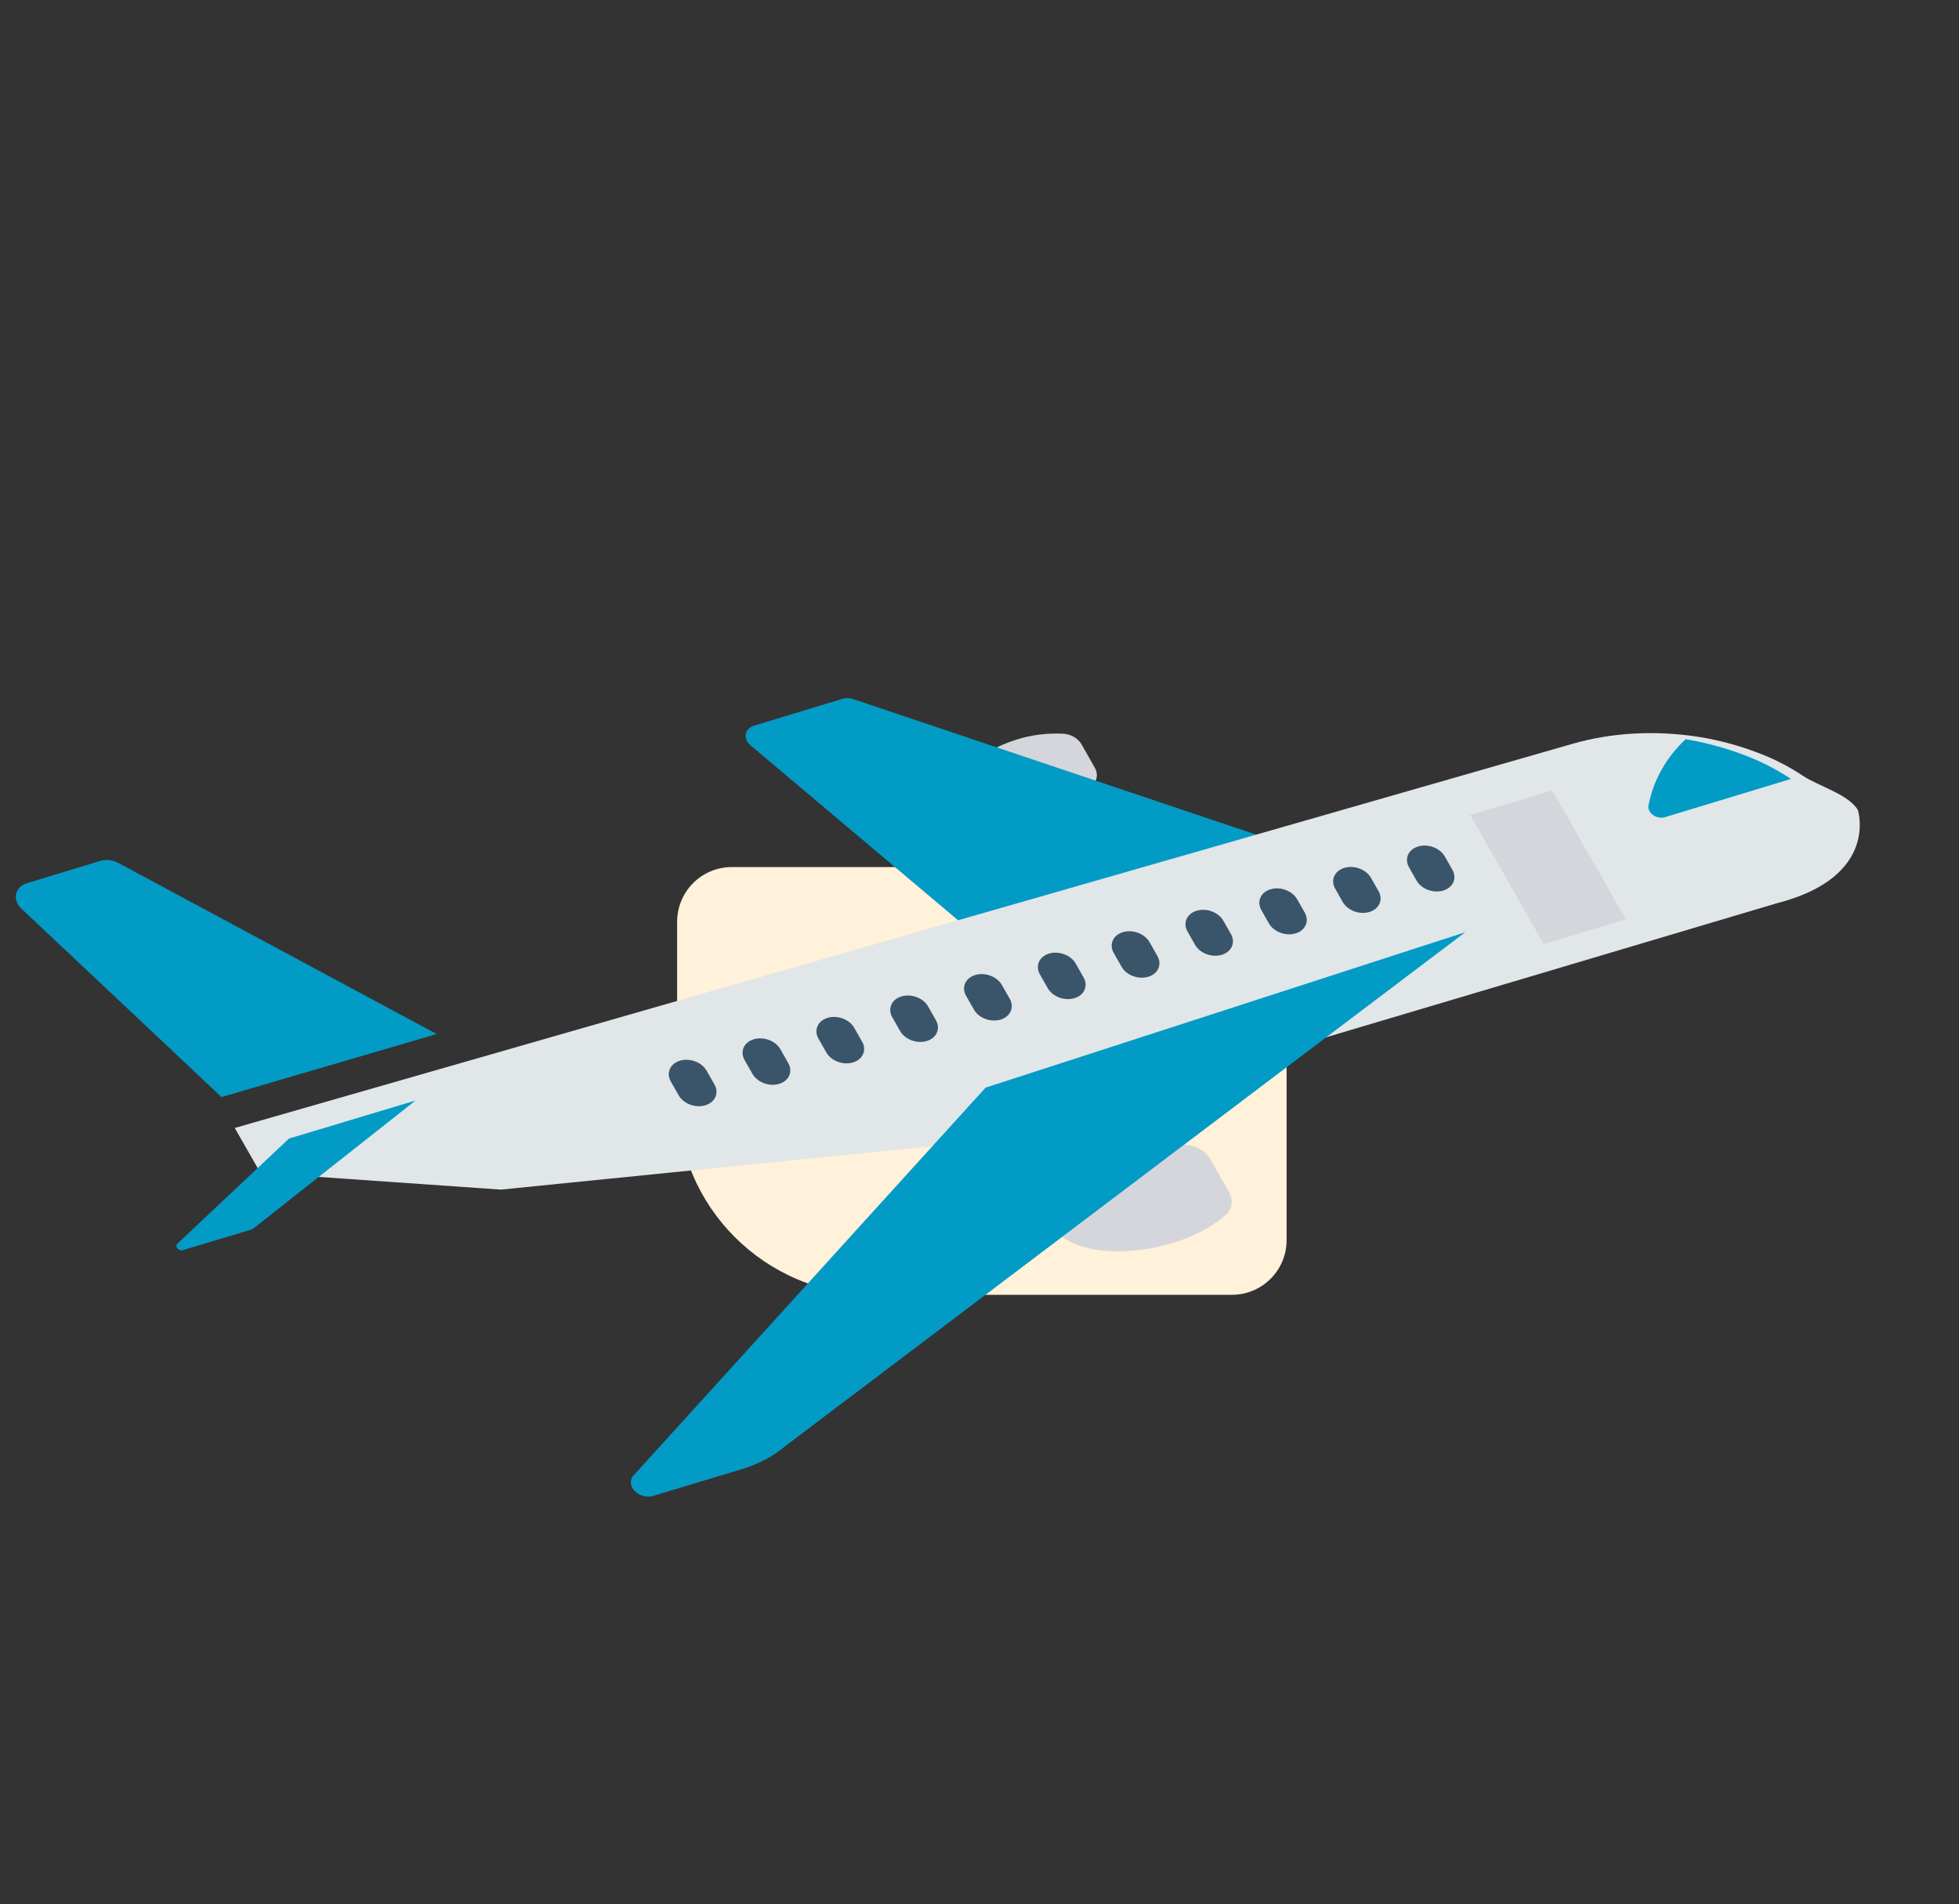 <svg width="179" height="174" viewBox="0 0 179 174" fill="none" xmlns="http://www.w3.org/2000/svg">
<rect x="0" y="0" width="179" height="174" fill="#333333" stroke="none"/>
<path d="M61.871 100.321C61.871 110.262 69.93 118.321 79.871 118.321L112.562 118.321C115.324 118.321 117.562 116.082 117.562 113.321L117.562 89.232C117.562 83.709 113.085 79.232 107.562 79.232L66.871 79.232C64.109 79.232 61.871 81.47 61.871 84.232L61.871 100.321Z" fill="#FFF1DA"/>
<path d="M108.31 104.61C106.271 104.512 104.278 104.76 102.456 105.338C97.71 106.781 94.908 109.797 96.198 112.074C97.489 114.352 102.382 115.028 107.129 113.585C108.975 113.048 110.621 112.191 111.968 111.065C112.593 110.516 112.719 109.673 112.29 108.917L110.614 105.959C110.187 105.202 109.283 104.673 108.31 104.61Z" fill="#D5D6DB"/>
<path d="M97.159 67.047C95.68 66.976 94.235 67.156 92.913 67.576C89.473 68.622 87.44 70.808 88.375 72.458C89.309 74.108 92.859 74.598 96.3 73.553C97.638 73.163 98.832 72.541 99.809 71.725C100.262 71.326 100.353 70.716 100.042 70.168L98.828 68.026C98.519 67.477 97.864 67.093 97.159 67.047Z" fill="#D5D6DB"/>
<path d="M77.962 63.884C77.634 63.774 77.283 63.765 76.977 63.858L68.894 66.315C68.219 66.519 67.938 67.159 68.268 67.744C68.343 67.878 68.448 68.002 68.575 68.109L88.077 84.544L115.027 76.352L77.962 63.884Z" fill="#029BC5"/>
<path d="M162.329 82.546L88.996 104.357L45.77 108.707L23.794 107.175L21.45 103.074L143.662 67.977C147.304 66.923 151.344 66.71 155.372 67.362C157.136 67.655 158.874 68.124 160.547 68.758C162.031 69.31 163.434 70.024 164.716 70.878C166.147 71.84 168.89 72.572 169.756 74.012C169.759 74.011 171.752 80.143 162.329 82.546V82.546Z" fill="#E1E6E9"/>
<path d="M90.056 99.389L57.846 134.876C57.443 135.386 57.663 136.119 58.338 136.513C58.752 136.755 59.263 136.822 59.696 136.691L67.771 134.256C69.324 133.787 70.706 133.049 71.83 132.088L133.886 85.186L90.056 99.389Z" fill="#029BC5"/>
<path d="M10.828 78.864C10.307 78.583 9.682 78.513 9.151 78.674L2.475 80.7C1.565 80.976 1.189 81.837 1.633 82.623C1.718 82.772 1.829 82.913 1.963 83.039L20.239 100.251L39.901 94.489L10.828 78.864Z" fill="#029BC5"/>
<path d="M26.404 104.042L16.215 113.642C16.066 113.779 16.096 114.004 16.283 114.143C16.417 114.244 16.603 114.277 16.755 114.226L22.994 112.349C23.042 112.334 23.086 112.312 23.123 112.283L37.967 100.567L26.404 104.042Z" fill="#029BC5"/>
<path d="M159.347 68.988C157.624 68.334 155.833 67.851 154.016 67.551C152.21 69.25 151.037 71.363 150.613 73.682C150.576 74.159 151.024 74.617 151.612 74.704C151.795 74.731 151.978 74.72 152.143 74.671L163.64 71.181C162.32 70.296 160.874 69.558 159.347 68.988Z" fill="#029BC5"/>
<path d="M134.331 74.473L141.837 72.228L148.569 84.016L141.064 86.262L134.331 74.473Z" fill="#D5D6DB"/>
<path d="M129.581 77.35C128.677 77.622 128.301 78.473 128.744 79.251L129.46 80.511C129.932 81.279 131.036 81.66 131.926 81.362C132.772 81.078 133.126 80.276 132.734 79.526L132.018 78.266C131.576 77.489 130.486 77.078 129.581 77.35V77.35Z" fill="#3A556A"/>
<path d="M122.837 79.307C121.932 79.579 121.557 80.43 121.999 81.208L122.715 82.469C123.188 83.237 124.292 83.618 125.181 83.32C126.028 83.035 126.381 82.233 125.99 81.484L125.274 80.224C124.831 79.446 123.741 79.036 122.837 79.307V79.307Z" fill="#3A556A"/>
<path d="M116.09 81.265C115.186 81.538 114.812 82.388 115.254 83.166L115.97 84.426C116.442 85.194 117.546 85.575 118.436 85.277C119.282 84.993 119.636 84.191 119.245 83.441L118.528 82.181C118.086 81.403 116.994 80.993 116.09 81.265V81.265Z" fill="#3A556A"/>
<path d="M109.344 83.223C108.44 83.496 108.066 84.346 108.508 85.124L109.224 86.384C109.697 87.152 110.801 87.533 111.69 87.235C112.537 86.951 112.89 86.148 112.499 85.399L111.783 84.139C111.34 83.361 110.248 82.951 109.344 83.223V83.223Z" fill="#3A556A"/>
<path d="M102.6 85.181C101.696 85.454 101.322 86.304 101.764 87.082L102.481 88.343C102.923 89.12 104.014 89.53 104.918 89.258C105.822 88.987 106.197 88.136 105.755 87.359L105.039 86.098C104.598 85.32 103.507 84.909 102.602 85.18C102.602 85.18 102.601 85.18 102.6 85.181Z" fill="#3A556A"/>
<path d="M95.855 87.138C94.951 87.411 94.577 88.262 95.019 89.04L95.736 90.301C96.177 91.078 97.269 91.488 98.173 91.216C99.077 90.944 99.452 90.094 99.01 89.316L98.293 88.055C97.853 87.278 96.762 86.867 95.857 87.138C95.856 87.138 95.856 87.138 95.855 87.138Z" fill="#3A556A"/>
<path d="M89.11 89.096C88.206 89.369 87.832 90.22 88.274 90.997L88.991 92.258C89.433 93.035 90.525 93.444 91.428 93.171C92.33 92.898 92.704 92.05 92.265 91.274L91.548 90.013C91.106 89.235 90.015 88.825 89.11 89.096Z" fill="#3A556A"/>
<path d="M82.365 91.053C81.461 91.326 81.087 92.177 81.529 92.955L82.245 94.216C82.688 94.993 83.78 95.401 84.683 95.128C85.585 94.856 85.959 94.007 85.519 93.231L84.803 91.97C84.361 91.192 83.27 90.782 82.365 91.053Z" fill="#3A556A"/>
<path d="M75.621 93.011C74.716 93.284 74.342 94.134 74.784 94.912L75.501 96.173C75.944 96.95 77.036 97.358 77.939 97.086C78.841 96.813 79.215 95.965 78.775 95.189L78.058 93.928C77.616 93.15 76.525 92.74 75.621 93.011Z" fill="#3A556A"/>
<path d="M68.873 94.969C67.969 95.241 67.594 96.091 68.036 96.869L68.037 96.87L68.754 98.131C69.197 98.908 70.288 99.317 71.192 99.044C72.093 98.772 72.468 97.923 72.028 97.147L71.311 95.886C70.869 95.108 69.778 94.697 68.873 94.969Z" fill="#3A556A"/>
<path d="M62.13 96.926C61.226 97.198 60.851 98.048 61.293 98.826L61.294 98.827L62.011 100.088C62.453 100.865 63.545 101.274 64.448 101.001C65.35 100.729 65.724 99.88 65.285 99.104L64.568 97.843C64.126 97.066 63.035 96.655 62.13 96.926Z" fill="#3A556A"/>
</svg>

